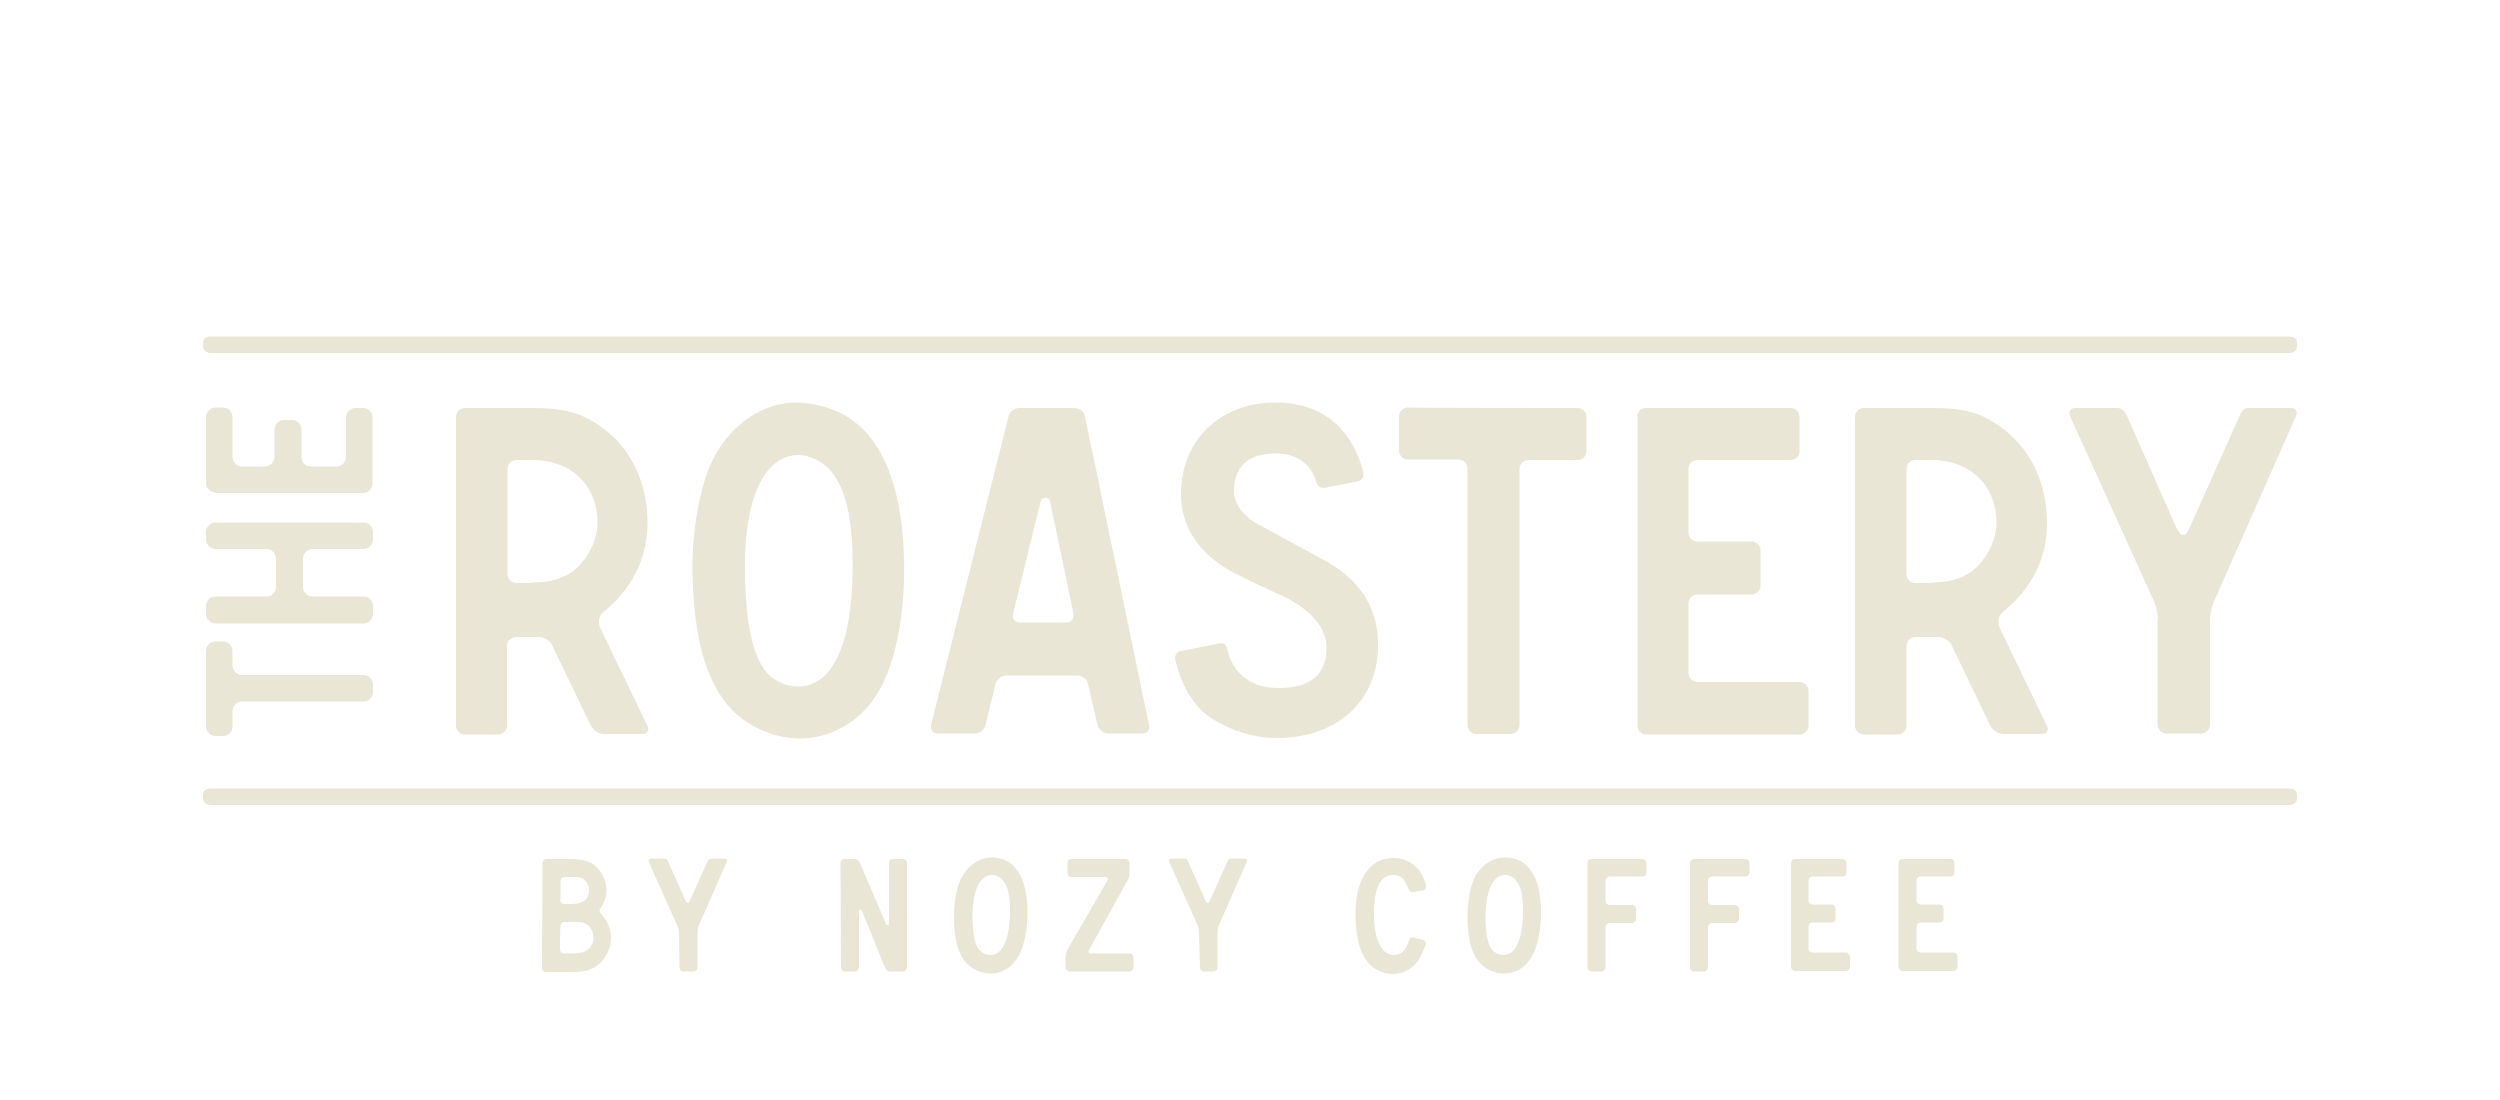 <svg id="レイヤー_1" xmlns="http://www.w3.org/2000/svg" viewBox="0 0 500 220"><style>.st0{fill:#e9e6d5}</style><path class="st0" d="M108.5 172.6c0-.5.4-.8.8-.8h4.5c3.4 0 4.9.7 6.2 2.4.8 1.1 1.3 2.5 1.3 3.8 0 1.3-.4 2.5-1.3 3.8-.1.1-.1.6 0 .7 1.5 1.7 2.2 3.2 2.2 5.1 0 1.9-.9 3.9-2.4 5.2-1.3 1.2-2.8 1.6-5.2 1.6h-5.4c-.5 0-.8-.4-.8-.9l.1-20.9zm3.5 7.3c0 .5.4.9.8.9h1.1c1.3 0 3.9 0 3.9-2.8 0-1.5-1.1-2.6-2.5-2.6h-2.4c-.5 0-.8.4-.8.8v3.7zm0 9.9c0 .5.4.9.8.9h1.3c.5 0 1.2 0 1.7-.1 0 0 1-.1 1.7-.6.7-.6 1.2-1.4 1.2-2.4 0-.7-.2-1.5-.6-2-.7-.9-1.3-1.2-2.8-1.2h-2.4c-.5 0-.8.4-.8.8-.1.1-.1 4.6-.1 4.6zM135.8 186.6c0-.5-.2-1.2-.4-1.6l-5.6-12.5c-.2-.4 0-.8.5-.8h2.2c.8 0 1 .3 1.2.8l3.5 7.8c.2.4.5.4.7 0l3.5-7.8c.2-.4.4-.8 1.2-.8h2.2c.5 0 .7.3.5.8l-5.5 12.5c-.2.4-.3 1.2-.3 1.6v6.8c0 .5-.4.9-.9.9h-1.9c-.5 0-.8-.4-.8-.9l-.1-6.8zM168.1 172.6c0-.5.4-.8.8-.8h1.9c.5 0 1 .3 1.2.8l5.2 12.2c.2.4.6.3.6-.2v-12c0-.5.4-.8.9-.8h1.9c.5 0 .8.4.8.8v20.8c0 .5-.4.9-.8.9h-2.5c-.5 0-1-.4-1.1-.8l-4.6-11.3c-.2-.4-.6-.3-.6.1v11.1c0 .5-.4.9-.9.9H169c-.5 0-.8-.4-.8-.9l-.1-20.8zM202.4 172.9c2 1.7 3.1 5 3.1 9.5 0 3.6-.7 7-1.9 9-1.2 2.1-3.2 3.3-5.5 3.3-1.9 0-3.9-.9-5.1-2.4-1.5-1.9-2.2-4.7-2.2-9.2 0-3 .7-6.5 1.8-8.1 1.4-2.2 3.4-3.5 5.6-3.5 1.5-.1 3.2.5 4.2 1.4zm-7.9 10.5c0 2.9.4 5.2 1.1 6.3.5.7 1.5 1.3 2.5 1.3 2.5 0 3.9-3.3 3.9-9 0-2.9-.4-4.7-1.4-5.9-.5-.7-1.4-1.1-2.2-1.1-2.5 0-3.9 3.2-3.9 8.4zM221.5 176.1c.2-.4 0-.7-.4-.7h-6.8c-.5 0-.8-.4-.8-.9v-1.9c0-.5.4-.8.8-.8h10.8c.5 0 .8.4.8.8v1.9c0 .9-.2 1.2-.4 1.6l-7.7 13.9c-.2.4 0 .7.4.7h7.7c.5 0 .8.4.8.8v1.9c0 .5-.4.9-.8.9H214c-.5 0-.9-.4-.9-.9v-1.9c0-.5.2-1.2.4-1.6l8-13.8zM239.8 186.6c0-.5-.1-1.2-.3-1.6l-5.6-12.5c-.2-.4 0-.8.5-.8h2.5c.5 0 .6.3.8.8l3.5 7.8c.2.4.5.4.7 0l3.5-7.8c.2-.4.3-.8.8-.8h2.6c.5 0 .7.3.5.8l-5.5 12.5c-.2.4-.3 1.2-.3 1.6v6.8c0 .5-.4.9-.8.9h-1.9c-.5 0-.8-.4-.8-.9l-.2-6.8zM282.7 178.4s-.7.2-1-.6c-.9-2.2-1.6-2.8-3.1-2.8-2.5 0-3.8 2.6-3.8 7.8 0 5 1.5 8.2 3.9 8.2 1.5 0 2.6-1 3.1-2.9.2-.8.9-.6.9-.6l1.9.5c.4.1.7.6.5 1 0 0-.9 2.6-2 3.8-1.2 1.3-2.9 2-4.6 2-1.9 0-3.9-1-5.1-2.5-1.5-2-2.3-5.2-2.3-9.3 0-4.5 1-7.6 3-9.6 1.2-1.2 2.8-1.8 4.6-1.8 2 0 3.7.8 5 2.3.9 1 1.5 3.2 1.5 3.2.1.4-.1.9-.6 1l-1.9.3zM305.1 172.9c2 1.7 3.1 5 3.1 9.5 0 3.6-.7 7-1.9 9-1.2 2.1-3.2 3.3-5.5 3.3-1.9 0-3.9-.9-5.1-2.4-1.5-1.9-2.2-4.7-2.2-9.2 0-3 .7-6.5 1.7-8.1 1.4-2.2 3.4-3.5 5.6-3.5 1.6-.1 3.3.5 4.3 1.4zm-8 10.5c0 2.9.4 5.2 1.1 6.3.5.7 1.5 1.3 2.5 1.3 2.5 0 3.9-3.3 3.9-9 0-2.9-.4-4.7-1.4-5.9-.5-.7-1.4-1.1-2.2-1.1-2.4 0-3.9 3.2-3.9 8.4zM317.5 172.6c0-.5.4-.8.9-.8h10.1c.5 0 .8.4.8.8v1.9c0 .5-.4.8-.8.8H322c-.5 0-.9.4-.9.9v4c0 .5.4.8.9.8h4.4c.5 0 .8.4.8.8v1.9c0 .5-.4.9-.8.9H322c-.5 0-.9.4-.9.8v8c0 .5-.4.9-.8.9h-1.9c-.5 0-.9-.4-.9-.9v-20.8zM338 172.6c0-.5.4-.8.8-.8H349c.5 0 .9.4.9.8v1.9c0 .5-.4.8-.9.8h-6.5c-.5 0-.9.4-.9.9v4c0 .5.4.8.9.8h4.4c.5 0 .9.4.9.8v1.9c0 .5-.4.9-.9.9h-4.4c-.5 0-.9.4-.9.8v8c0 .5-.4.9-.8.9h-2c-.5 0-.8-.4-.8-.9v-20.8zM358.2 172.6c0-.5.4-.8.8-.8h9.5c.5 0 .8.4.8.8v1.9c0 .5-.4.8-.8.8h-6c-.5 0-.8.4-.8.8v3.9c0 .5.4.9.8.9h3.8c.5 0 .8.4.8.8v2c0 .5-.4.8-.8.8h-3.8c-.5 0-.8.4-.8.8v4.4c0 .5.4.8.8.8h6.6c.5 0 .9.4.9.9v1.9c0 .5-.4.9-.9.9H359c-.5 0-.8-.4-.8-.9v-20.7zM379.7 172.6c0-.5.4-.8.9-.8h9.5c.5 0 .8.4.8.8v1.9c0 .5-.4.8-.8.8h-6c-.5 0-.8.4-.8.8v3.9c0 .5.4.9.8.9h3.8c.5 0 .8.4.8.8v2c0 .5-.4.8-.8.8h-3.8c-.5 0-.8.4-.8.8v4.4c0 .5.4.8.8.8h6.6c.5 0 .8.4.8.9v1.9c0 .5-.4.9-.8.9h-10.1c-.5 0-.9-.4-.9-.9v-20.7z"/><g><path class="st0" d="M385.9 81.6c6.1 0 9.7.6 13.8 3.5 6.4 4.3 9.7 11.6 9.7 19.4 0 7.2-3 13.1-8.8 17.9-1.6 1.3-.6 3.3-.6 3.3l9.4 19.5c.4.9 0 1.6-1 1.6h-7.7c-1 0-2.1-.7-2.6-1.6l-7.8-16.2c-.4-.9-1.6-1.6-2.6-1.6h-4.6c-1 0-1.8.8-1.8 1.8v15.9c0 1-.8 1.8-1.8 1.8h-6.7c-1 0-1.8-.8-1.8-1.8V83.4c0-1 .8-1.8 1.8-1.8h13.1zm.4 34.9c3.4 0 5.8-.7 8-2.2 2.9-2.2 5-6.1 5-9.8 0-7-4.9-12.5-13-12.5h-3.2c-1 0-1.8.8-1.8 1.8v21c0 1 .8 1.8 1.8 1.8h3.2zM106 81.6c6.1 0 9.7.6 13.8 3.5 6.5 4.3 9.7 11.6 9.7 19.4 0 7.2-3 13.1-8.8 17.9-1.6 1.3-.6 3.3-.6 3.3l9.4 19.5c.4.9 0 1.6-1 1.6h-7.7c-1 0-2.1-.7-2.6-1.6l-7.8-16.2c-.4-.9-1.6-1.6-2.6-1.6h-4.6c-1 0-1.8.8-1.8 1.8v15.9c0 1-.8 1.8-1.8 1.8H93c-1 0-1.8-.8-1.8-1.8V83.4c0-1 .8-1.8 1.8-1.8h13zm.5 34.9c3.4 0 5.8-.7 8-2.2 2.9-2.2 5-6.1 5-9.8 0-7-4.9-12.5-13-12.5h-3.2c-1 0-1.8.8-1.8 1.8v21c0 1 .8 1.8 1.8 1.8h3.2zM171.2 84.6c5.9 4.6 9.3 14.2 9.6 27.1.3 10.4-1.5 20.2-4.8 26.1-3.3 6-9.1 9.7-15.6 9.9-5.4.1-11.3-2.4-14.8-6.6-4.5-5.4-6.8-13.5-7.1-26.4-.2-8.8 1.7-18.7 4.5-23.6 3.7-6.6 9.6-10.4 15.9-10.6 4.4 0 9.2 1.5 12.3 4.1zm-22.2 31c.2 8.4 1.3 14.3 3.6 17.9 1.6 2.5 4.5 3.9 7.3 3.8 7.1-.2 11-9.8 10.6-26.3-.2-8.5-1.6-13.6-4.5-17-1.6-1.8-4.2-3-6.4-3-7.1.2-11 9.3-10.6 24.6zM201.7 83.3c.2-1 1.2-1.7 2.2-1.7h11c1 0 2 .8 2.1 1.7l12.8 61.7c.2 1-.4 1.7-1.4 1.7h-6.7c-1 0-2-.8-2.2-1.7l-1.9-8.2c-.2-1-1.2-1.7-2.2-1.7h-14.1c-1 0-2 .8-2.2 1.7l-2 8.2c-.2 1-1.2 1.7-2.2 1.7h-7.3c-1 0-1.6-.8-1.4-1.7l15.5-61.7zm11.6 41.2c1 0 1.6-.8 1.4-1.8l-4.7-22.4c-.2-1-1.5-1.1-1.9.1l-5.5 22.4c-.2.9.4 1.7 1.4 1.7h9.3zM315.5 81.6c1 0 1.8.8 1.8 1.8v6.8c0 1-.8 1.8-1.8 1.8h-9.8c-1 0-1.8.8-1.8 1.8V145c0 1-.8 1.8-1.8 1.8h-6.8c-1 0-1.8-.8-1.8-1.8V93.7c0-1-.8-1.8-1.8-1.8h-10.1c-1 0-1.8-.8-1.8-1.8v-6.8c0-1 .8-1.8 1.8-1.8.1.1 33.9.1 33.9.1zM327.4 83.4c0-1 .8-1.8 1.8-1.8h28.9c1 0 1.8.8 1.8 1.8v6.8c0 1-.8 1.8-1.8 1.8h-18.6c-1 0-1.8.8-1.8 1.8v12.7c0 1 .8 1.8 1.8 1.8h10.8c1 0 1.8.8 1.8 1.8v7c0 1-.8 1.8-1.8 1.8h-10.8c-1 0-1.8.8-1.8 1.8v13.9c0 1 .8 1.8 1.8 1.8h20.4c1 0 1.8.8 1.8 1.8v6.9c0 1-.8 1.8-1.8 1.8h-30.6c-1 0-1.8-.8-1.8-1.8V83.4zM431.6 123.9c0-1-.3-2.5-.7-3.4L414 83.2c-.4-.9.1-1.6 1.1-1.6h8.3c1 0 1.6.7 2 1.6l9.9 22.4c1 1.9 1.7 1.9 2.6 0l10-22.4c.4-.9.8-1.6 1.8-1.6h8.4c1 0 1.5.7 1.1 1.6l-16.5 37.3c-.4.9-.7 2.4-.7 3.4v21c0 1-.8 1.8-1.8 1.8h-6.9c-1 0-1.8-.8-1.8-1.8v-21h.1z"/><g><path class="st0" d="M41.2 130.2c0-1.1.9-1.9 1.9-1.9h1.5c1.1 0 1.9.9 1.9 1.9v2.9c0 1 .9 1.9 1.9 1.9h24.3c1.1 0 1.9.9 1.9 1.9v1.5c0 1.1-.9 1.9-1.9 1.9H48.4c-1.1 0-1.9.9-1.9 1.9v3.1c0 1.1-.9 1.9-1.9 1.9h-1.5c-1 0-1.9-.9-1.9-1.9v-15.1zM43.1 124.7c-1 0-1.9-.9-1.9-1.9v-1.6c0-1.1.9-1.9 1.9-1.9h10.2c1.1 0 1.9-.9 1.9-1.9v-5.7c0-1-.9-1.9-1.9-1.9H43.1c-1 0-1.9-.9-1.9-1.9v-1.5c0-1.1.9-1.9 1.9-1.9h29.6c1.1 0 1.9.9 1.9 1.9v1.5c0 1.1-.9 1.9-1.9 1.9H62.5c-1 0-1.9.9-1.9 1.9v5.7c0 1.1.9 1.9 1.9 1.9h10.2c1.1 0 1.9.8 1.9 1.9v1.6c0 1-.9 1.9-1.9 1.9H43.1zM43.1 98.5c-1 0-1.9-.9-1.9-1.9V83.4c0-1 .9-1.9 1.9-1.9h1.5c1.1 0 1.9.9 1.9 1.9v8c0 1.1.9 1.9 1.9 1.9H53c1 0 1.9-.9 1.9-1.9v-5.5c0-1 .9-1.9 1.9-1.9h1.6c1.1 0 1.9.9 1.9 1.9v5.5c0 1.1.8 1.9 1.9 1.9h5.1c1.1 0 1.9-.9 1.9-1.9v-7.9c0-1 .9-1.9 1.9-1.9h1.5c1.1 0 1.9.9 1.9 1.9v13.2c0 1.1-.9 1.9-1.9 1.9H43.1z"/></g><path class="st0" d="M263.8 111.5s-11.9-6.5-12.8-7c-2.6-1.6-4.2-4-4.2-6.1 0-4.9 2.5-7.7 8.4-7.7 6.7 0 7.9 5.3 7.9 5.3.5 1.6 1.2 1.7 2.2 1.5l6.1-1.2c1.3-.3 1.4-1.2 1.2-2.1-1-3.9-4.6-13.7-17.5-13.7-10.5 0-18.9 7-18.9 18.3 0 10.7 9.4 15.1 11.1 16 1.6.8 2.3 1.2 3.2 1.6l4.7 2.2c5.1 2.1 10.1 5.9 10.1 10.9 0 5.1-2.8 8.1-9.6 8.1-8.5 0-10-6.6-10.2-7.7-.3-1.1-.9-1.4-1.7-1.2l-7.6 1.5c-1 .2-1.3.9-1.1 1.9.5 2.2 2.2 8.4 7.4 11.7 3.7 2.3 8.2 3.8 12.8 3.8 12.4 0 20.3-7.7 20.3-18.4.1-7.3-3.3-13.5-11.8-17.7zM42.3 70.6c-1 0-1.7-.4-1.7-1.4v-.5c0-1 .6-1.4 1.7-1.4h415.4c1.1 0 1.7.4 1.7 1.4v.5c0 1-.7 1.4-1.7 1.4H42.3zM42.3 161c-1 0-1.7-.4-1.7-1.4v-.5c0-1 .6-1.4 1.7-1.4h415.4c1.1 0 1.7.4 1.7 1.4v.5c0 1-.7 1.4-1.7 1.4H42.3z"/></g></svg>